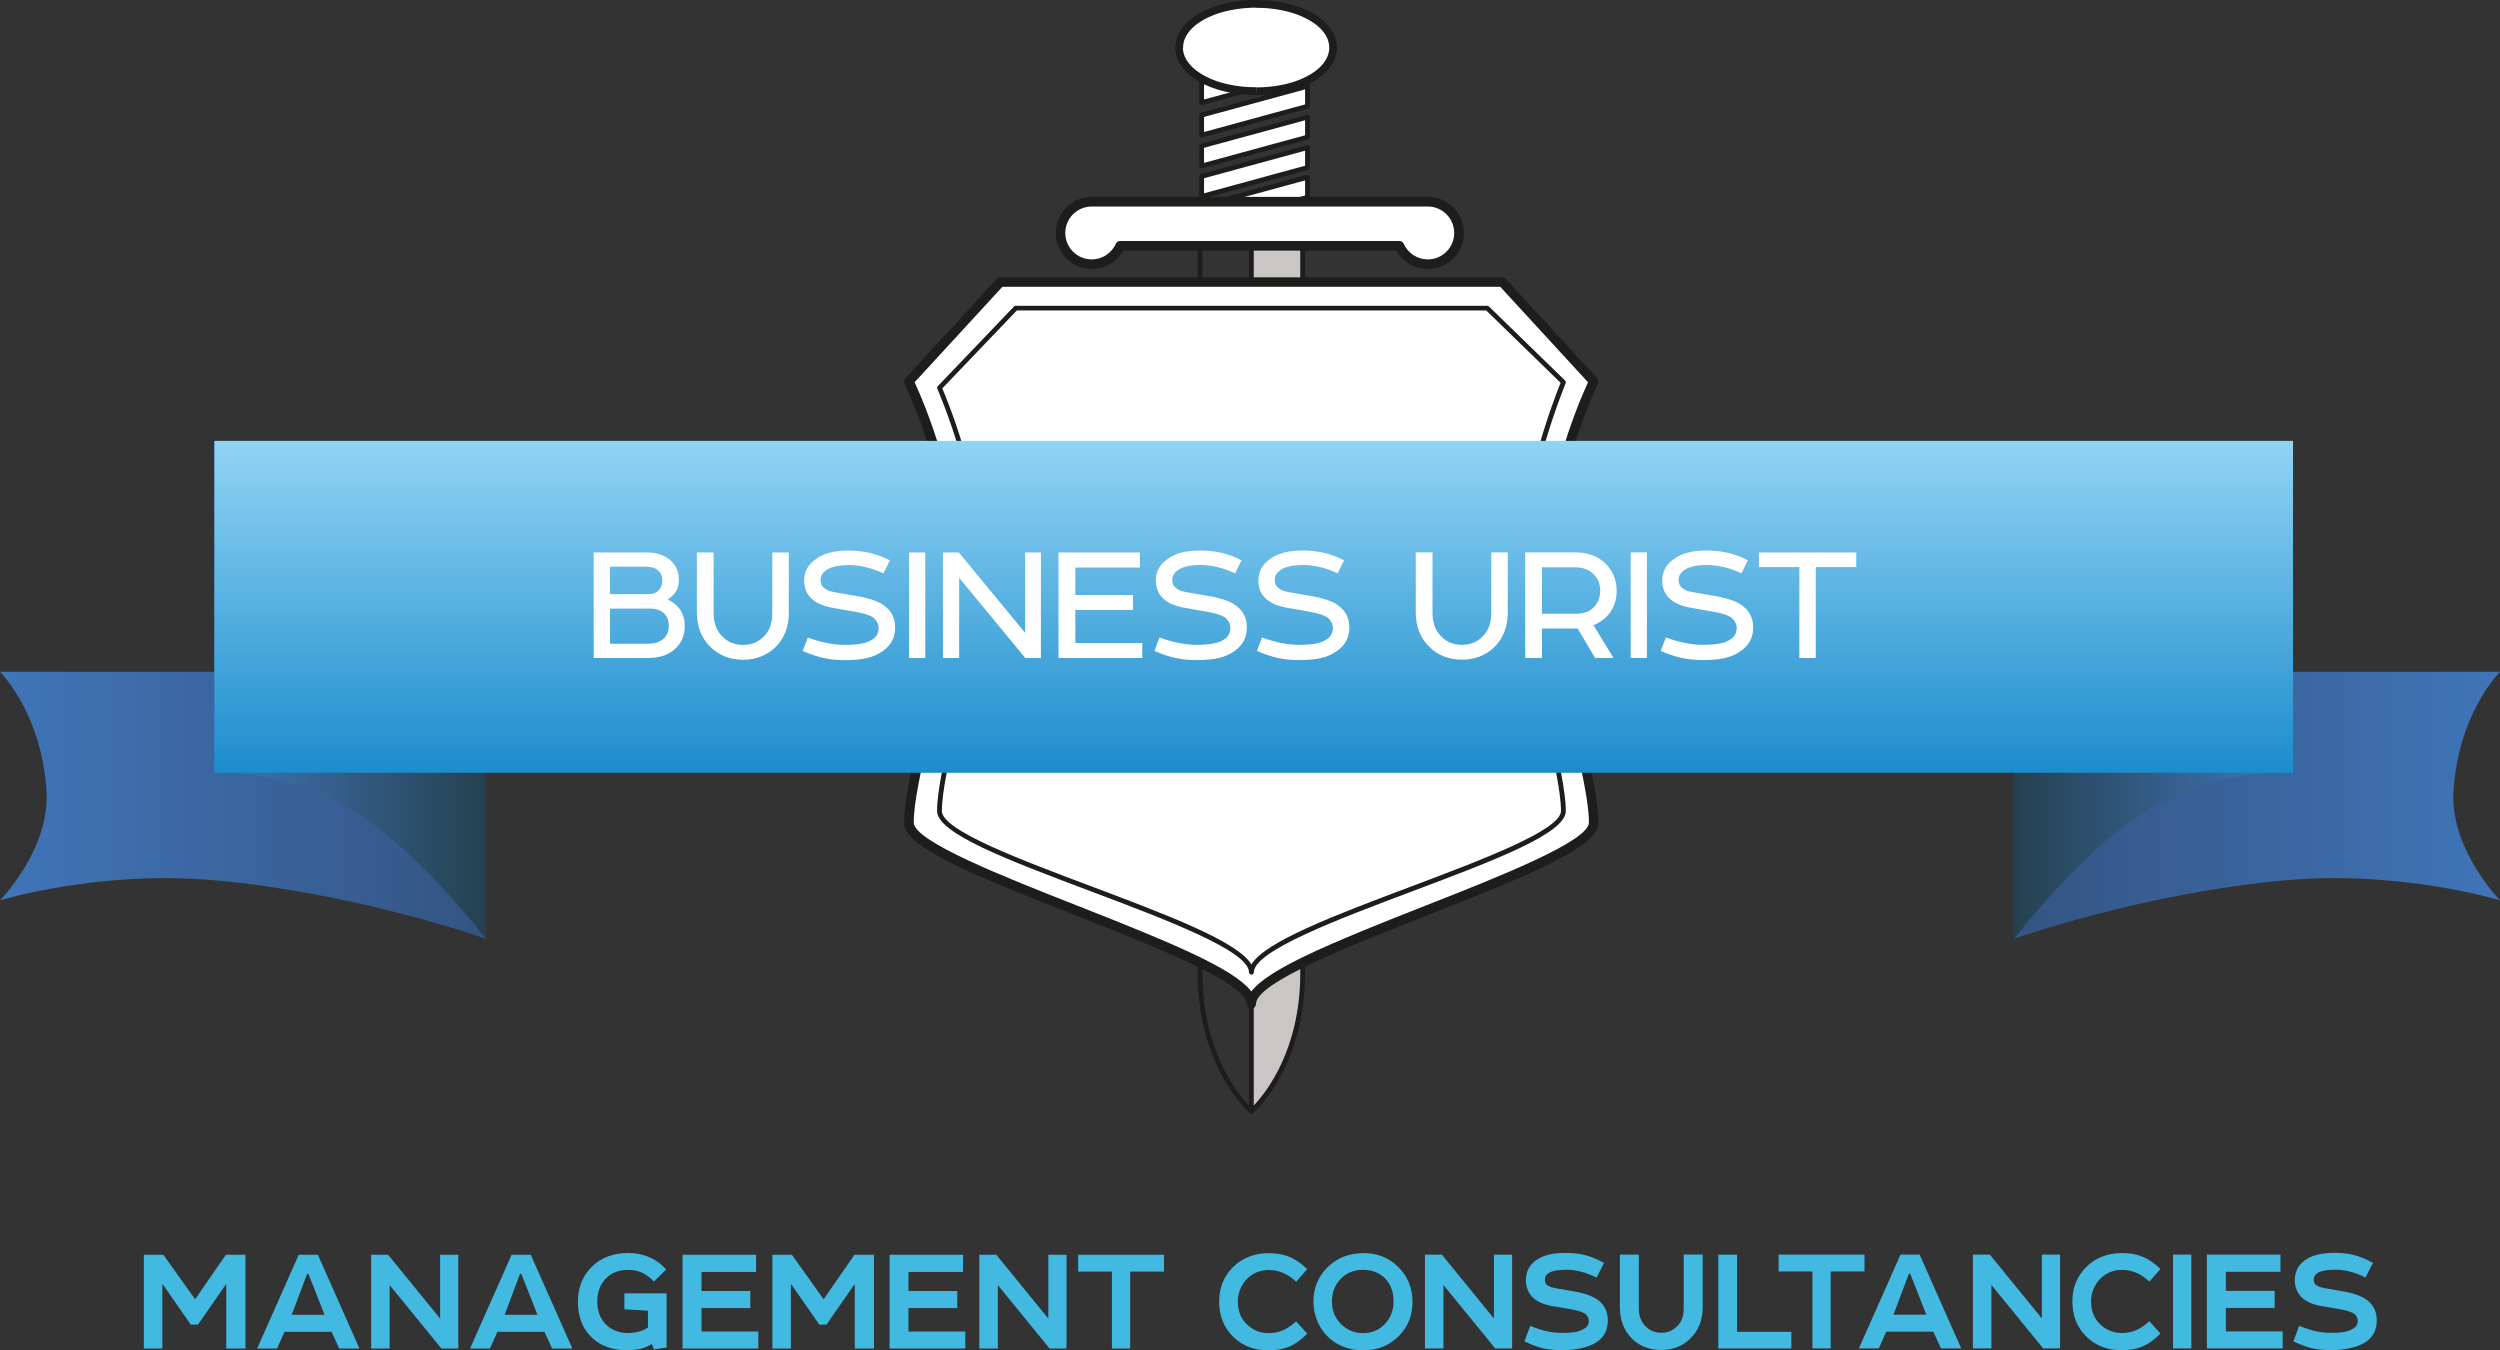 <?xml version="1.0" encoding="UTF-8"?> <svg xmlns="http://www.w3.org/2000/svg" xmlns:xlink="http://www.w3.org/1999/xlink" id="_Слой_1" data-name="Слой 1" viewBox="0 0 383.75 207.27"><rect x="0" y="0" width="383.75" height="207.27" fill="#333333" stroke="none"/><defs><style> .cls-1 { fill: #fff; } .cls-2 { fill: url(#_Безымянный_градиент_4); } .cls-2, .cls-3, .cls-4, .cls-5, .cls-6 { fill-rule: evenodd; } .cls-3 { fill: url(#_Безымянный_градиент); } .cls-4 { fill: url(#_Безымянный_градиент_2); } .cls-5 { fill: url(#_Безымянный_градиент_5); } .cls-6 { fill: url(#_Безымянный_градиент_3); } .cls-7 { fill: #42b9e1; } .cls-8 { fill: #c9c6c5; } .cls-9 { fill: #1d1d1b; } </style><linearGradient id="_Безымянный_градиент" data-name="Безымянный градиент" x1="383.75" y1="90.39" x2="309.15" y2="90.39" gradientTransform="translate(0 214) scale(1 -1)" gradientUnits="userSpaceOnUse"><stop offset="0" stop-color="#4075b9"></stop><stop offset="1" stop-color="#345482"></stop></linearGradient><linearGradient id="_Безымянный_градиент_2" data-name="Безымянный градиент 2" x1="0" y1="90.39" x2="74.6" y2="90.39" gradientTransform="translate(0 214) scale(1 -1)" gradientUnits="userSpaceOnUse"><stop offset="0" stop-color="#4075b9"></stop><stop offset="1" stop-color="#345482"></stop></linearGradient><linearGradient id="_Безымянный_градиент_3" data-name="Безымянный градиент 3" x1="350.88" y1="108.11" x2="309.15" y2="108.11" gradientTransform="translate(0 214) scale(1 -1)" gradientUnits="userSpaceOnUse"><stop offset="0" stop-color="#4075b9"></stop><stop offset="1" stop-color="#254150"></stop></linearGradient><linearGradient id="_Безымянный_градиент_4" data-name="Безымянный градиент 4" x1="32.88" y1="108.11" x2="74.6" y2="108.11" gradientTransform="translate(0 214) scale(1 -1)" gradientUnits="userSpaceOnUse"><stop offset="0" stop-color="#4075b9"></stop><stop offset="1" stop-color="#254150"></stop></linearGradient><linearGradient id="_Безымянный_градиент_5" data-name="Безымянный градиент 5" x1="192.45" y1="95.37" x2="192.45" y2="146.33" gradientTransform="translate(0 214) scale(1 -1)" gradientUnits="userSpaceOnUse"><stop offset="0" stop-color="#1c8ccc"></stop><stop offset="1" stop-color="#91d4f4"></stop></linearGradient></defs><path class="cls-9" d="m184.58,37.75v111.65c0,11.81,5.31,18.39,7.14,20.3V37.75h-7.14Zm7.51,133.19c-.08,0-.17-.03-.24-.09-.08-.07-8.01-6.93-8.01-21.46V37.38c0-.2.16-.37.37-.37h7.88c.2,0,.37.17.37.37v133.19c0,.14-.08.27-.22.34-.05.02-.1.03-.15.03Z"></path><path class="cls-8" d="m192.08,170.57s7.88-6.65,7.88-21.17V37.38h-7.88v133.19Z"></path><path class="cls-9" d="m192.45,37.75v131.95c1.83-1.92,7.14-8.51,7.14-20.3V37.75h-7.14Zm-.37,133.19c-.05,0-.11-.01-.15-.03-.13-.06-.21-.19-.21-.34V37.38c0-.2.17-.37.37-.37h7.88c.2,0,.37.17.37.37v112.02c0,14.53-7.93,21.39-8.01,21.46-.07.06-.15.09-.24.09Z"></path><path class="cls-1" d="m244.65,58.56l-14.03-15.26h-77.06l-14.03,15.26s7.88,16.25,6.65,30.53c-1.23,14.28-6.65,30.28-6.65,37.17s52.56,20.43,52.56,27.82c0-7.39,52.56-20.93,52.56-27.82s-5.42-22.9-6.65-37.17c-1.23-14.28,6.65-30.53,6.65-30.53Z"></path><path class="cls-9" d="m140.4,58.69c1.29,2.79,7.64,17.3,6.5,30.46-.66,7.64-2.48,15.64-4.08,22.7-1.37,6.04-2.56,11.26-2.56,14.41,0,2.88,13.94,8.37,25.13,12.77,14.41,5.67,24.04,9.66,26.69,13.16,2.65-3.5,12.28-7.49,26.69-13.16,11.2-4.4,25.13-9.89,25.13-12.77,0-3.15-1.19-8.37-2.56-14.42-1.6-7.06-3.42-15.06-4.08-22.7-1.13-13.15,5.21-27.67,6.5-30.46l-13.48-14.66h-76.41l-13.48,14.66Zm51.68,96.13c-.41,0-.74-.33-.74-.74,0-3.25-14.69-9.03-26.49-13.67-16.16-6.36-26.07-10.44-26.07-14.14,0-3.31,1.2-8.61,2.6-14.74,1.59-7.01,3.4-14.96,4.05-22.5,1.2-13.92-6.5-29.98-6.58-30.14-.13-.27-.08-.6.12-.82l14.03-15.26c.14-.15.34-.24.54-.24h77.06c.21,0,.4.09.54.24l14.03,15.26c.21.22.25.55.12.82-.08.16-7.77,16.24-6.58,30.14.65,7.54,2.46,15.48,4.05,22.5,1.39,6.13,2.6,11.43,2.6,14.74,0,3.7-9.9,7.79-26.07,14.14-11.8,4.64-26.49,10.42-26.49,13.67,0,.41-.33.74-.74.74Z"></path><path class="cls-1" d="m239.97,58.67l-11.7-11.38h-72.37l-11.7,12.23s7.4,16.74,6.24,30.15c-1.15,13.41-6.24,28.35-6.24,34.82s47.88,17.8,47.88,24.74c0-6.94,47.89-18.26,47.89-24.74s-5.09-21.41-6.24-34.82c-1.16-13.41,6.24-31,6.24-31Z"></path><path class="cls-9" d="m144.64,59.6c.88,2.06,7.25,17.6,6.18,30.1-.62,7.16-2.32,14.63-3.83,21.23-1.29,5.67-2.41,10.57-2.41,13.56s12.26,7.54,23.08,11.62c11.44,4.31,22.32,8.4,24.43,11.93,2.12-3.53,12.99-7.62,24.43-11.93,10.82-4.07,23.09-8.69,23.09-11.62s-1.12-7.89-2.41-13.56c-1.51-6.6-3.21-14.08-3.83-21.23-1.08-12.51,5.31-28.8,6.18-30.94l-11.41-11.1h-72.06l-11.42,11.94Zm47.45,90c-.2,0-.37-.17-.37-.37,0-3.27-12.92-8.14-24.32-12.43-12.64-4.76-23.56-8.87-23.56-12.31,0-3.07,1.13-8.01,2.43-13.72,1.5-6.57,3.2-14.03,3.82-21.13,1.13-13.16-6.14-29.8-6.21-29.96-.06-.14-.03-.3.07-.4l11.7-12.23c.07-.07.17-.11.27-.11h72.37c.1,0,.19.04.26.1l11.7,11.38c.11.11.14.27.08.41-.07.17-7.35,17.66-6.22,30.82.61,7.1,2.32,14.56,3.81,21.13,1.3,5.71,2.43,10.65,2.43,13.72,0,3.44-10.92,7.55-23.56,12.31-11.4,4.29-24.32,9.16-24.32,12.43,0,.2-.17.37-.37.37Z"></path><path class="cls-3" d="m309.15,144.11s19.7-7.02,41.73-8.99c17.67-1.58,32.87,3.08,32.87,3.08,0,0-7.63-7.76-7.14-16.62.67-12.05,7.14-18.46,7.14-18.46h-74.6v40.99Z"></path><path class="cls-4" d="m74.6,144.11s-19.69-7.02-41.73-8.99c-17.67-1.58-32.87,3.08-32.87,3.08,0,0,7.63-7.76,7.14-16.62-.67-12.05-7.14-18.46-7.14-18.46h74.6v40.99Z"></path><path class="cls-6" d="m309.15,144.11s10.84-14.17,20.86-19.94c10.89-6.28,20.86-5.54,20.86-5.54v-50.96l-41.73,25.48v50.96Z"></path><path class="cls-2" d="m74.6,144.11s-10.84-14.17-20.86-19.94c-10.89-6.28-20.86-5.54-20.86-5.54v-50.96l41.73,25.48v50.96Z"></path><path class="cls-5" d="m32.92,118.63h319.06v-50.96H32.92v50.96Z"></path><path class="cls-1" d="m200.7,16.31l-16.25,4.43v-3.08l16.25-4.43v3.08Z"></path><path class="cls-9" d="m184.82,17.95v2.31l15.51-4.23v-2.31l-15.51,4.23Zm-.37,3.17c-.08,0-.16-.03-.22-.08-.09-.07-.15-.18-.15-.29v-3.08c0-.17.11-.31.27-.36l16.25-4.43c.11-.03.23,0,.32.06.09.07.15.18.15.29v3.08c0,.17-.11.31-.27.36l-16.25,4.43s-.07.01-.1.01Z"></path><path class="cls-1" d="m200.7,21.05l-16.25,4.43v-3.08l16.25-4.43v3.08Z"></path><path class="cls-9" d="m184.82,22.69v2.31l15.51-4.23v-2.31l-15.51,4.23Zm-.37,3.16c-.08,0-.16-.03-.22-.08-.09-.07-.15-.18-.15-.29v-3.08c0-.17.11-.31.27-.36l16.25-4.43c.11-.03.23,0,.32.06.09.07.15.18.15.29v3.08c0,.17-.11.31-.27.36l-16.25,4.43s-.07.01-.1.01Z"></path><path class="cls-1" d="m200.7,11.33l-16.25,4.43v-3.08l16.25-4.43v3.08Z"></path><path class="cls-9" d="m184.82,12.96v2.31l15.51-4.23v-2.31l-15.51,4.23Zm-.37,3.17c-.08,0-.16-.03-.22-.08-.09-.07-.15-.18-.15-.29v-3.08c0-.17.11-.31.27-.36l16.25-4.43c.11-.03.23,0,.32.06.09.07.15.18.15.29v3.08c0,.17-.11.31-.27.36l-16.25,4.43s-.07.01-.1.01Z"></path><path class="cls-1" d="m200.7,6.77l-16.25,4.43v-3.08l16.25-4.43v3.08Z"></path><path class="cls-9" d="m184.82,8.41v2.31l15.51-4.23v-2.31l-15.51,4.23Zm-.37,3.16c-.08,0-.16-.03-.22-.08-.09-.07-.15-.18-.15-.29v-3.08c0-.17.11-.31.27-.36l16.25-4.43c.11-.03.23,0,.32.06.09.07.15.18.15.29v3.08c0,.17-.11.31-.27.36l-16.25,4.43s-.07.01-.1.01Z"></path><path class="cls-1" d="m200.7,25.73l-16.25,4.43v-3.08l16.25-4.43v3.08Z"></path><path class="cls-9" d="m184.82,27.36v2.31l15.51-4.23v-2.31l-15.51,4.23Zm-.37,3.16c-.08,0-.16-.03-.22-.08-.09-.07-.15-.18-.15-.29v-3.08c0-.17.11-.31.27-.36l16.25-4.43c.11-.03.23,0,.32.06.09.07.15.18.15.29v3.08c0,.17-.11.31-.27.36l-16.25,4.43s-.07.01-.1.01Z"></path><path class="cls-1" d="m200.7,30.28l-16.25,4.43v-3.08l16.25-4.43v3.08Z"></path><path class="cls-9" d="m184.82,31.92v2.31l15.51-4.23v-2.31l-15.51,4.23Zm-.37,3.16c-.08,0-.16-.03-.22-.08-.09-.07-.15-.18-.15-.29v-3.08c0-.17.11-.31.27-.36l16.25-4.43c.11-.03.23,0,.32.06.09.07.15.18.15.29v3.08c0,.17-.11.31-.27.36l-16.25,4.43s-.07.01-.1.01Z"></path><path class="cls-1" d="m219.17,30.96h-51.58c-2.65,0-4.8,2.15-4.8,4.8s2.15,4.8,4.8,4.8c1.95,0,3.62-1.16,4.37-2.83h42.84c.75,1.67,2.42,2.83,4.37,2.83,2.65,0,4.8-2.15,4.8-4.8s-2.15-4.8-4.8-4.8Z"></path><path class="cls-9" d="m171.96,36.99h42.84c.29,0,.55.17.67.43.66,1.46,2.11,2.4,3.69,2.4,2.24,0,4.06-1.82,4.06-4.06s-1.82-4.06-4.06-4.06h-51.58c-2.24,0-4.06,1.82-4.06,4.06s1.82,4.06,4.06,4.06c1.59,0,3.04-.94,3.7-2.4.12-.26.38-.43.67-.43Zm47.21,4.31c-2,0-3.85-1.1-4.82-2.83h-41.93c-.98,1.73-2.82,2.83-4.82,2.83-3.05,0-5.54-2.48-5.54-5.54s2.49-5.54,5.54-5.54h51.58c3.05,0,5.54,2.49,5.54,5.54s-2.49,5.54-5.54,5.54Z"></path><path class="cls-1" d="m192.82.6c-6.63,0-11.82,2.94-11.82,6.69s5.19,6.69,11.82,6.69,11.82-2.94,11.82-6.69-5.19-6.69-11.82-6.69Z"></path><path class="cls-1" d="m99.55,101h-8.42v-16.2h8.11c1.65,0,2.94.46,3.86,1.38.74.74,1.11,1.67,1.11,2.81,0,.69-.15,1.29-.44,1.78-.23.4-.62.8-1.19,1.19v.11c.69.32,1.27.78,1.73,1.38.54.75.8,1.63.8,2.66,0,1.39-.47,2.53-1.42,3.43-1.03.98-2.41,1.46-4.14,1.46Zm3.11-4.92c0-.74-.19-1.32-.57-1.75-.5-.61-1.29-.91-2.37-.91h-6.08v5.39h5.93c.99,0,1.79-.29,2.39-.86.47-.49.7-1.12.7-1.87Zm-.98-6.96c0-.62-.2-1.12-.59-1.52-.44-.41-1.11-.62-2.02-.62h-5.43v4.22h5.85c.77,0,1.32-.22,1.67-.66.34-.4.51-.87.51-1.42Zm19.41,4.83c0,2.28-.71,4.1-2.12,5.46-1.35,1.24-2.98,1.86-4.89,1.86-2.04,0-3.72-.66-5.05-1.99-1.37-1.34-2.06-3.12-2.06-5.33v-9.15h2.57v9.32c0,1.49.43,2.67,1.29,3.53.83.9,1.92,1.34,3.24,1.34s2.37-.45,3.22-1.34c.84-.84,1.26-2.02,1.26-3.53v-9.32h2.53v9.15Zm2.36-4.9c0-1.33.59-2.4,1.78-3.22,1.17-.88,2.83-1.32,4.97-1.32,1.14,0,2.22.11,3.23.34,1.01.22,2.07.61,3.16,1.16l-.98,2c-1.84-.84-3.59-1.27-5.26-1.27s-2.79.26-3.53.78c-.3.22-.52.45-.66.69-.14.23-.21.51-.21.86,0,.54.22.97.67,1.27.05.04.11.08.16.12.06.04.12.07.17.09.05.03.12.06.2.09.08.03.14.05.18.07.05.02.12.04.21.07.09.02.15.03.2.04.04,0,.12.02.21.04.1.02.16.03.2.04.04,0,.11.02.21.04.11.02.17.03.18.03l3.38.59c.92.18,1.72.4,2.39.65.67.24,1.24.57,1.71,1,.92.76,1.38,1.81,1.38,3.14,0,1.5-.63,2.7-1.9,3.59-.67.49-1.47.85-2.4,1.07-.92.21-2.04.32-3.35.32-1.23,0-2.35-.11-3.35-.33-1-.23-2.07-.59-3.19-1.08l.79-2.06c2.07.76,3.96,1.13,5.7,1.13,1.02,0,1.88-.07,2.58-.2.7-.13,1.3-.38,1.79-.74.54-.41.8-.96.8-1.65,0-.59-.27-1.12-.8-1.6-.53-.35-1.36-.63-2.49-.84l-3.69-.65c-1.49-.25-2.61-.74-3.35-1.45s-1.11-1.65-1.11-2.81Zm18.58-4.25v16.2h-2.49v-16.2h2.49Zm15.32,0h2.43v16.2h-2.4l-10.15-12.31v12.31h-2.49v-16.2h2.44l10.18,12.34v-12.34Zm5.13,16.2v-16.2h12.49v2.32h-9.91v4.22h8.86v2.29h-8.86v5.08h10.28v2.29h-12.85Zm14.95-11.96c0-1.33.59-2.4,1.78-3.22,1.17-.88,2.83-1.32,4.97-1.32,1.14,0,2.22.11,3.23.34,1.01.22,2.07.61,3.16,1.16l-.97,2c-1.84-.84-3.59-1.27-5.26-1.27s-2.79.26-3.53.78c-.3.22-.52.45-.66.69-.14.23-.21.51-.21.86,0,.54.22.97.67,1.27.05.04.11.08.16.12.06.04.12.07.17.09.05.03.12.06.2.09.08.03.14.05.18.07.05.02.12.04.21.07.09.02.15.03.2.04.04,0,.11.02.21.04.1.02.16.03.2.04.04,0,.1.02.21.04.11.02.17.03.18.03l3.38.59c.92.18,1.72.4,2.39.65.67.24,1.24.57,1.71,1,.92.76,1.38,1.81,1.38,3.14,0,1.5-.63,2.7-1.9,3.59-.67.49-1.47.85-2.4,1.07-.92.21-2.04.32-3.35.32-1.23,0-2.35-.11-3.35-.33-1-.23-2.07-.59-3.19-1.08l.79-2.06c2.07.76,3.96,1.13,5.7,1.13,1.02,0,1.88-.07,2.58-.2.7-.13,1.3-.38,1.79-.74.54-.41.8-.96.8-1.65,0-.59-.27-1.12-.8-1.6-.53-.35-1.36-.63-2.49-.84l-3.69-.65c-1.49-.25-2.61-.74-3.35-1.45-.74-.71-1.11-1.65-1.11-2.81Zm15.74,0c0-1.33.59-2.4,1.78-3.22,1.17-.88,2.83-1.32,4.97-1.32,1.14,0,2.22.11,3.23.34,1.01.22,2.07.61,3.16,1.16l-.98,2c-1.84-.84-3.59-1.27-5.26-1.27s-2.79.26-3.53.78c-.3.22-.52.45-.66.69-.14.23-.21.51-.21.86,0,.54.22.97.67,1.27.05.04.1.08.16.12.06.04.12.07.17.09.05.03.12.06.2.09.08.03.14.05.18.07.05.02.12.04.21.07.09.02.15.03.2.04.04,0,.11.02.21.04.1.02.16.03.2.04.04,0,.11.02.21.04.11.02.17.03.18.03l3.38.59c.92.18,1.72.4,2.39.65.67.24,1.24.57,1.71,1,.92.76,1.38,1.81,1.38,3.14,0,1.5-.63,2.7-1.9,3.59-.67.49-1.47.85-2.4,1.07-.92.21-2.04.32-3.35.32-1.23,0-2.35-.11-3.35-.33-1-.23-2.07-.59-3.19-1.08l.79-2.06c2.07.76,3.96,1.13,5.7,1.13,1.02,0,1.88-.07,2.58-.2.7-.13,1.3-.38,1.79-.74.54-.41.8-.96.8-1.65,0-.59-.27-1.12-.8-1.6-.53-.35-1.36-.63-2.49-.84l-3.69-.65c-1.49-.25-2.61-.74-3.35-1.45-.74-.71-1.11-1.65-1.11-2.81Zm38.27,4.9c0,2.28-.71,4.1-2.12,5.46-1.35,1.24-2.98,1.86-4.89,1.86-2.04,0-3.72-.66-5.05-1.99-1.37-1.34-2.06-3.12-2.06-5.33v-9.15h2.57v9.32c0,1.49.43,2.67,1.29,3.53.83.9,1.92,1.34,3.24,1.34s2.37-.45,3.22-1.34c.84-.84,1.27-2.02,1.27-3.53v-9.32h2.53v9.15Zm16.72-3.26c0,1.33-.37,2.49-1.11,3.48-.69.83-1.51,1.44-2.45,1.81l3.07,5.02h-2.83l-2.66-4.51h-5.49v4.51h-2.57v-16.2h7.67c1.93,0,3.48.57,4.64,1.7,1.15,1.15,1.73,2.55,1.73,4.19Zm-11.47-3.6v7.13h5.21c1.24,0,2.18-.36,2.81-1.08.62-.67.92-1.49.92-2.45s-.29-1.75-.87-2.39c-.7-.81-1.71-1.21-3.05-1.21h-5.02Zm16.11-2.29v16.2h-2.49v-16.2h2.49Zm2.36,4.25c0-1.33.59-2.4,1.78-3.22,1.17-.88,2.83-1.32,4.97-1.32,1.14,0,2.22.11,3.23.34,1.01.22,2.07.61,3.16,1.16l-.98,2c-1.84-.84-3.59-1.27-5.26-1.27s-2.79.26-3.53.78c-.3.22-.52.45-.66.69-.14.23-.21.51-.21.86,0,.54.22.97.67,1.27.05.04.11.08.16.12.06.04.12.07.17.09.05.03.12.06.2.09.08.03.14.05.18.07.05.02.12.04.21.07.09.02.15.03.2.04.04,0,.11.02.21.04.1.02.16.03.2.04.04,0,.11.02.21.04.11.02.17.03.18.03l3.38.59c.92.18,1.72.4,2.39.65.67.24,1.24.57,1.71,1,.92.76,1.38,1.81,1.38,3.14,0,1.5-.63,2.7-1.9,3.59-.67.49-1.47.85-2.4,1.07-.92.21-2.04.32-3.35.32-1.23,0-2.35-.11-3.35-.33-1-.23-2.07-.59-3.19-1.08l.79-2.06c2.07.76,3.96,1.13,5.7,1.13,1.02,0,1.88-.07,2.58-.2.7-.13,1.3-.38,1.79-.74.54-.41.8-.96.8-1.65,0-.59-.27-1.12-.8-1.6-.53-.35-1.36-.63-2.49-.84l-3.69-.65c-1.49-.25-2.61-.74-3.35-1.45-.74-.71-1.11-1.65-1.11-2.81Zm14.83-2v-2.24h14.94v2.24h-6.21v13.96h-2.52v-13.96h-6.21Z"></path><path class="cls-9" d="m181.61,7.29h-1.2l.02-.4.05-.4.09-.39.12-.38.15-.37.18-.36.21-.35.23-.34.26-.33.28-.32.31-.3.33-.29.35-.28.37-.27.39-.26.41-.24.43-.23.45-.22.47-.21.48-.19.5-.18.51-.17.53-.15.54-.14.56-.12.57-.11.58-.09.59-.08.61-.06.61-.04.62-.03h.63s0,1.19,0,1.19h-.6s-.59.03-.59.03l-.58.04-.57.06-.56.07-.55.09-.53.1-.52.11-.51.13-.49.14-.48.15-.46.17-.44.18-.43.19-.41.2-.39.21-.37.22-.35.23-.32.23-.3.24-.28.25-.26.26-.23.26-.21.27-.19.27-.16.27-.14.28-.11.28-.09.29-.06.29-.04.29v.3Zm11.2,6.09v1.2h-.63s-.62-.03-.62-.03l-.61-.04-.61-.06-.59-.08-.58-.09-.57-.11-.56-.12-.54-.14-.53-.15-.51-.17-.5-.18-.48-.19-.47-.21-.45-.22-.43-.23-.41-.24-.39-.26-.37-.27-.35-.28-.33-.29-.31-.3-.28-.32-.26-.33-.23-.34-.21-.35-.18-.36-.15-.37-.12-.38-.09-.39-.05-.4-.02-.4h1.2v.3s.05.29.05.29l.06.29.09.29.11.28.14.28.16.28.19.27.21.27.23.26.26.26.28.25.3.24.32.23.35.23.37.22.39.21.41.2.42.19.44.18.46.17.48.15.49.14.51.13.52.11.53.1.55.09.56.07.57.06.58.04.59.02h.6Zm11.22-6.08h1.2l-.02.4-.05.4-.08.39-.12.38-.15.37-.18.36-.21.35-.23.34-.26.33-.28.32-.31.3-.33.29-.35.28-.37.27-.39.26-.41.24-.43.23-.45.22-.46.21-.48.19-.5.18-.51.17-.53.15-.54.14-.56.12-.57.11-.58.09-.59.08-.6.06-.61.04-.62.03h-.63s0-1.19,0-1.19h.6s.59-.03.59-.03l.58-.04.57-.06.56-.07.55-.09.53-.1.52-.11.51-.13.49-.14.48-.15.46-.17.44-.18.42-.19.41-.2.39-.21.37-.22.35-.23.32-.23.3-.24.28-.25.26-.26.23-.26.21-.27.18-.27.16-.28.14-.28.11-.28.09-.29.06-.29.04-.29v-.3Zm-11.2-6.09V0h.63s.62.03.62.03l.61.04.6.06.59.08.58.09.57.11.56.12.54.14.53.15.51.17.5.18.48.19.46.21.45.22.43.23.41.24.39.26.37.27.35.28.33.29.31.3.28.32.26.33.23.34.21.35.18.36.15.37.12.38.08.39.05.4.02.4h-1.2v-.3s-.05-.29-.05-.29l-.06-.29-.09-.29-.11-.28-.14-.28-.16-.27-.18-.27-.21-.27-.23-.26-.26-.26-.28-.25-.3-.24-.32-.23-.35-.23-.37-.22-.39-.21-.41-.2-.42-.19-.44-.18-.46-.17-.48-.15-.49-.14-.51-.13-.52-.11-.53-.1-.55-.09-.56-.07-.57-.06-.58-.04-.59-.02h-.6Z"></path><path class="cls-7" d="m22.07,192.6h3l4.88,6.84,4.73-6.84h3v14.4h-2.95v-9.8h-.09l-4.25,6.13h-1.1l-4.28-6.15h-.09v9.82h-2.84v-14.4Zm23.79,0h2.93l6.39,14.4h-3.11l-1.17-2.57h-7.22l-1.16,2.57h-3.05l6.39-14.4Zm1.28,2.95l-2.36,6.27h5.04l-2.47-6.27h-.21Zm20.43-2.95h2.78v14.4h-2.59l-7.95-9.74v9.74h-2.84v-14.4h2.6l7.99,9.8v-9.8Zm10.97,0h2.93l6.39,14.4h-3.11l-1.17-2.57h-7.22l-1.16,2.57h-3.05l6.39-14.4Zm1.28,2.95l-2.36,6.27h5.04l-2.47-6.27h-.21Zm22.5,2.98v8.31l-1.94.28-.32-.81c-1.05.64-2.28.96-3.69.96-2.55,0-4.52-.78-5.88-2.33-1.19-1.31-1.78-3.03-1.78-5.16s.74-4,2.21-5.4c1.41-1.36,3.24-2.04,5.5-2.04,2.38,0,4.33.84,5.84,2.52l-1.88,1.86c-.62-.63-1.23-1.09-1.84-1.37-.61-.28-1.32-.42-2.12-.42-1.48,0-2.66.48-3.53,1.44-.8.88-1.21,2.01-1.21,3.41,0,1.49.46,2.68,1.37,3.57.89.84,2,1.27,3.32,1.27,1.23,0,2.26-.29,3.09-.85v-2.58l-3.62-.21v-2.45h6.48Zm2.45,8.47v-14.4h11.29v2.64h-8.38v2.93h7.49v2.62h-7.49v3.6h8.72v2.61h-11.62Zm13.78-14.4h3l4.88,6.84,4.73-6.84h3v14.4h-2.95v-9.8h-.09l-4.25,6.13h-1.1l-4.28-6.15h-.09v9.82h-2.84v-14.4Zm18,14.4v-14.4h11.28v2.64h-8.38v2.93h7.49v2.62h-7.49v3.6h8.72v2.61h-11.62Zm24.38-14.4h2.78v14.4h-2.59l-7.95-9.74v9.74h-2.84v-14.4h2.6l7.99,9.8v-9.8Zm4.56,2.59v-2.59h13.18v2.59h-5.19v11.81h-2.8v-11.81h-5.19Zm24.52,4.59c0,1.41.43,2.55,1.3,3.42.96.96,2.1,1.44,3.43,1.44.79,0,1.52-.15,2.18-.43.67-.3,1.35-.76,2.04-1.38l1.7,1.89c-.91.92-1.81,1.58-2.72,1.97-.9.39-1.96.59-3.2.59-2.21,0-4.02-.69-5.43-2.07-1.44-1.42-2.17-3.23-2.17-5.41s.71-3.85,2.12-5.29c.69-.69,1.5-1.22,2.43-1.59.94-.38,1.95-.56,3.05-.56,1.22,0,2.28.19,3.19.57.91.38,1.82,1,2.73,1.88l-1.7,1.93c-.68-.62-1.36-1.08-2.03-1.36-.67-.29-1.4-.43-2.19-.43-1.29,0-2.39.45-3.32,1.35-.43.43-.77.95-1.03,1.57-.26.62-.39,1.26-.39,1.93Zm19.2-7.44c2.16,0,3.96.7,5.39,2.11,1.48,1.45,2.22,3.24,2.22,5.36s-.69,3.83-2.06,5.23c-1.45,1.49-3.29,2.24-5.54,2.24-1.13,0-2.19-.2-3.16-.61-.97-.41-1.79-.99-2.46-1.72-.62-.65-1.1-1.43-1.46-2.33-.35-.91-.53-1.84-.53-2.8,0-2.02.67-3.73,2.02-5.14.69-.73,1.51-1.31,2.46-1.71.96-.41,2.01-.61,3.14-.61Zm-4.76,7.46c0,1.29.43,2.41,1.3,3.35.44.46.95.82,1.55,1.09.6.27,1.24.4,1.91.4,1.4,0,2.54-.49,3.42-1.47.85-.93,1.28-2.05,1.28-3.38,0-1.44-.41-2.61-1.24-3.5-.89-.91-2.04-1.37-3.46-1.37s-2.57.48-3.46,1.44c-.87.92-1.3,2.07-1.3,3.43Zm24.88-7.21h2.78v14.4h-2.59l-7.95-9.74v9.74h-2.84v-14.4h2.6l7.99,9.8v-9.8Zm9.02,7.92c-1.41-.26-2.45-.72-3.12-1.4-.3-.3-.55-.68-.74-1.14-.18-.45-.27-.93-.27-1.43,0-1.29.5-2.31,1.51-3.05,1.04-.78,2.56-1.17,4.56-1.17,1.11,0,2.1.11,2.99.33.89.22,1.87.62,2.94,1.21l-1.15,2.25c-1.59-.8-3.12-1.2-4.59-1.2s-2.4.2-2.89.6c-.3.23-.46.55-.46.96,0,.38.14.66.42.84.32.21.79.36,1.42.46l2.86.5c1.84.33,3.16.9,3.96,1.72.67.73,1.01,1.61,1.01,2.66,0,1.5-.57,2.62-1.7,3.36-.62.41-1.41.71-2.34.93-.93.2-1.86.31-2.8.31-1.25,0-2.29-.1-3.12-.29-.82-.2-1.77-.55-2.84-1.06l.89-2.38c.92.38,1.77.66,2.54.83.78.16,1.6.25,2.47.25s1.59-.06,2.11-.18c.52-.12.99-.33,1.39-.61.32-.23.48-.59.48-1.08,0-.36-.16-.7-.48-1.02-.34-.25-.99-.48-1.97-.69l-3.09-.53Zm23.01.16c0,1.98-.65,3.6-1.95,4.85-1.18,1.13-2.64,1.7-4.4,1.7-1.84,0-3.35-.59-4.53-1.77-1.22-1.24-1.83-2.84-1.83-4.78v-8.09h2.91v8.24c0,1.17.34,2.08,1.01,2.73.64.69,1.46,1.03,2.45,1.03s1.77-.35,2.47-1.06c.64-.62.96-1.52.96-2.71v-8.24h2.91v8.09Zm13.61,3.75v2.57h-11.21v-14.4h2.88v11.84h8.33Zm-1.95-9.25v-2.59h13.18v2.59h-5.19v11.81h-2.8v-11.81h-5.19Zm18.71-2.59h2.93l6.39,14.4h-3.11l-1.17-2.57h-7.22l-1.16,2.57h-3.05l6.39-14.4Zm1.28,2.95l-2.36,6.27h5.04l-2.47-6.27h-.21Zm20.43-2.95h2.78v14.4h-2.59l-7.95-9.74v9.74h-2.84v-14.4h2.6l7.99,9.8v-9.8Zm7.54,7.18c0,1.41.43,2.55,1.3,3.42.96.96,2.11,1.44,3.43,1.44.79,0,1.52-.15,2.18-.43.67-.3,1.35-.76,2.04-1.38l1.7,1.89c-.91.92-1.81,1.58-2.72,1.97-.9.39-1.96.59-3.2.59-2.21,0-4.02-.69-5.43-2.07-1.45-1.42-2.17-3.23-2.17-5.41s.71-3.85,2.12-5.29c.69-.69,1.5-1.22,2.43-1.59.94-.38,1.95-.56,3.05-.56,1.22,0,2.28.19,3.19.57.91.38,1.82,1,2.73,1.88l-1.7,1.93c-.68-.62-1.36-1.08-2.03-1.36-.66-.29-1.39-.43-2.19-.43-1.29,0-2.39.45-3.32,1.35-.43.43-.77.95-1.03,1.57-.26.62-.39,1.26-.39,1.93Zm15.39-7.18v14.4h-2.81v-14.4h2.81Zm2.39,14.4v-14.4h11.29v2.64h-8.38v2.93h7.49v2.62h-7.49v3.6h8.72v2.61h-11.62Zm17.62-6.48c-1.41-.26-2.45-.72-3.12-1.4-.3-.3-.55-.68-.74-1.14-.18-.45-.27-.93-.27-1.43,0-1.29.5-2.31,1.51-3.05,1.04-.78,2.56-1.17,4.56-1.17,1.11,0,2.11.11,2.99.33.89.22,1.87.62,2.94,1.21l-1.15,2.25c-1.59-.8-3.12-1.2-4.59-1.2s-2.4.2-2.89.6c-.3.23-.46.55-.46.96,0,.38.14.66.42.84.32.21.79.36,1.42.46l2.86.5c1.84.33,3.16.9,3.96,1.72.67.73,1.01,1.61,1.01,2.66,0,1.5-.57,2.62-1.7,3.36-.62.41-1.41.71-2.34.93-.93.2-1.86.31-2.8.31-1.25,0-2.29-.1-3.12-.29-.82-.2-1.77-.55-2.84-1.06l.89-2.38c.92.38,1.77.66,2.54.83.78.16,1.61.25,2.47.25s1.59-.06,2.11-.18c.52-.12.99-.33,1.39-.61.32-.23.48-.59.48-1.08,0-.36-.16-.7-.48-1.02-.34-.25-.99-.48-1.97-.69l-3.09-.53Z"></path></svg> 